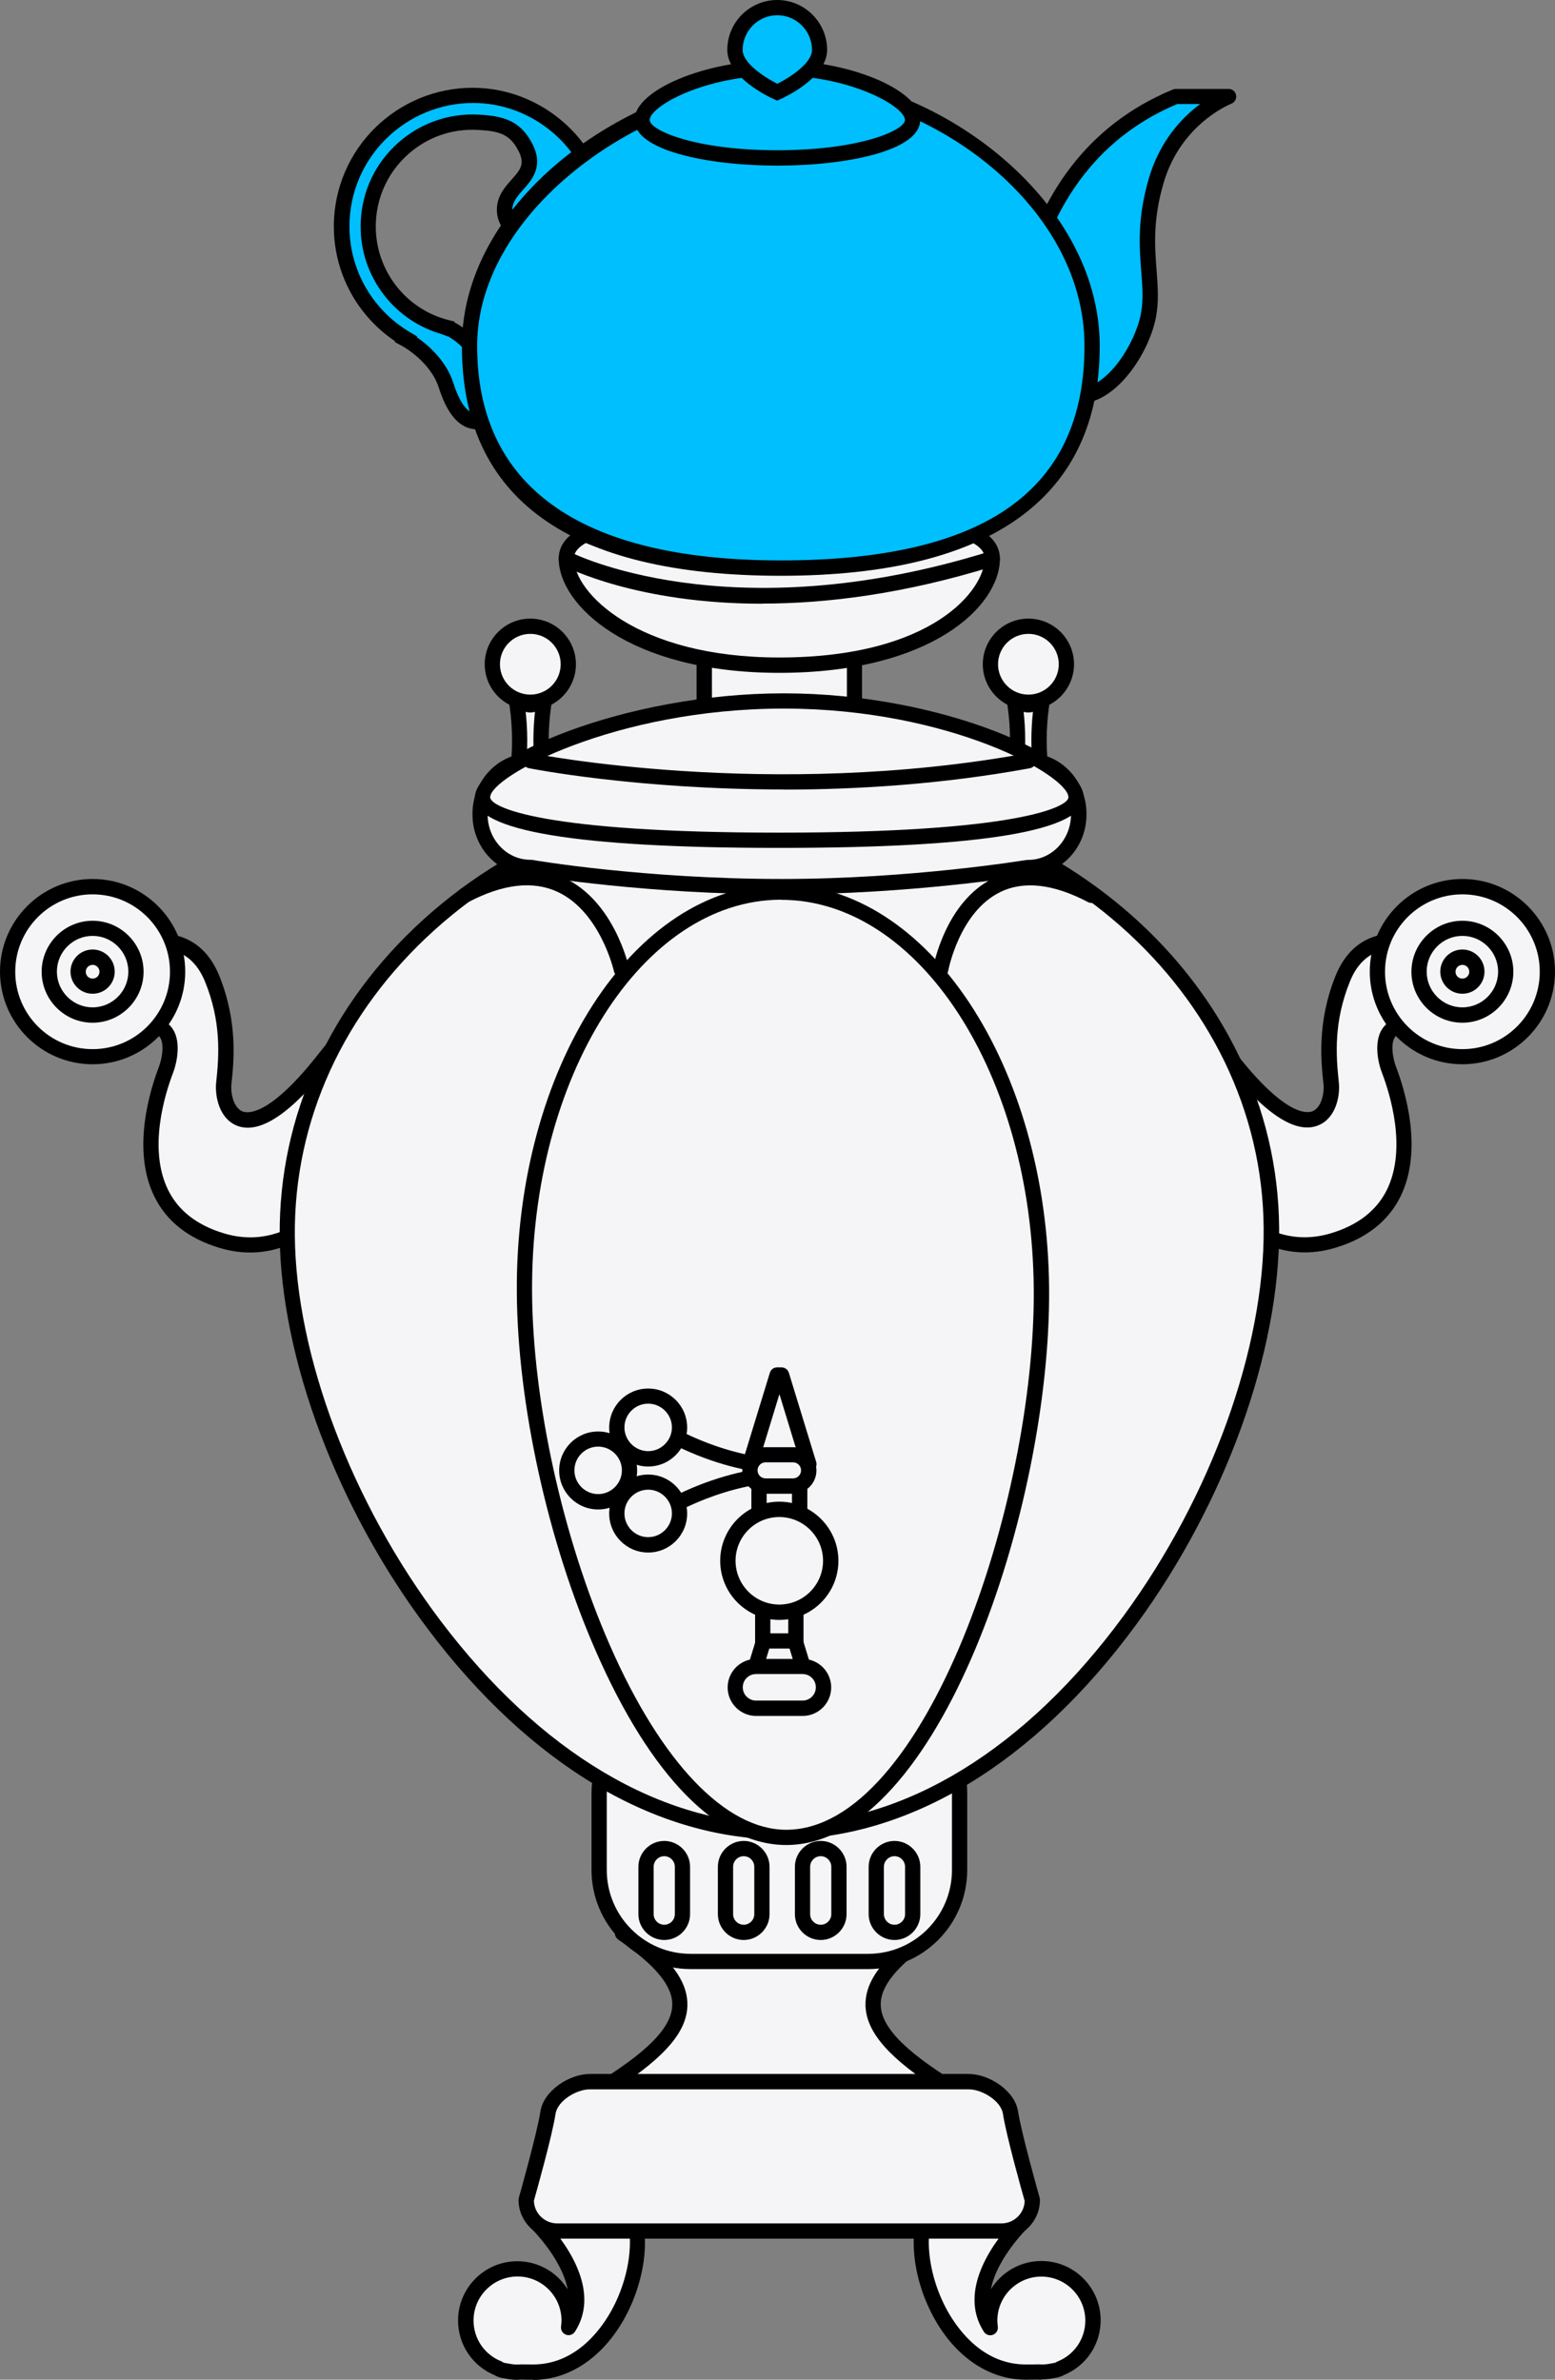 <?xml version="1.0" encoding="UTF-8"?> <svg xmlns="http://www.w3.org/2000/svg" id="_Слой_2" data-name="Слой 2" viewBox="0 0 133.65 204.46"><rect x="0" y="0" width="133.65" height="204.46" fill="#808080" stroke="none"/><defs><style> .cls-1 { fill: #00bfff; } .cls-2 { fill: #f5f5f7; } </style></defs><g id="_Слой_1-2" data-name="Слой 1"><g><g><g><path class="cls-2" d="M45.95,190.81s5.49,5.14,2.91,9.17c.03-.2.05-.4.05-.61,0-2.45-1.99-4.44-4.44-4.44s-4.44,1.99-4.44,4.44c0,1.87,1.16,3.47,2.8,4.12.11.09.34.16.7.21.3.07.62.1.94.1.1,0,.19,0,.29-.01.31,0,.66.01,1.06.01,7.04,0,10.68-10.29,8.21-14.51-2.46-4.22-8.07,1.51-8.07,1.51Z"></path><path d="M45.81,204.46c-.41,0-.76,0-1.08-.01-.45.05-.9,0-1.35-.1-.38-.05-.66-.14-.87-.28-1.91-.79-3.14-2.63-3.14-4.7,0-2.81,2.29-5.09,5.09-5.09,1.83,0,3.44.97,4.33,2.42-.53-2.77-3.26-5.37-3.3-5.41-.13-.12-.2-.29-.21-.46,0-.18.06-.35.19-.47.14-.15,3.56-3.59,6.49-3.23,1.1.14,1.98.76,2.62,1.85,1.45,2.48,1.02,6.85-1.01,10.39-1.87,3.25-4.7,5.11-7.77,5.11ZM44.71,203.14c.36,0,.71.01,1.1.01,3.55,0,5.68-2.79,6.64-4.45,1.78-3.1,2.22-7,1.01-9.07-.43-.73-.96-1.13-1.64-1.21-1.64-.21-3.8,1.39-4.92,2.4,1.36,1.45,4.9,5.8,2.52,9.51-.17.26-.49.37-.78.26-.29-.11-.46-.4-.42-.7.02-.17.04-.34.04-.52,0-2.09-1.7-3.78-3.78-3.78s-3.78,1.7-3.78,3.78c0,1.56.94,2.94,2.39,3.51.06.02.11.06.16.1,0,0,.09.04.38.08.39.08.71.11,1.03.09h.07Z"></path></g><g><path class="cls-2" d="M93.94,199.37c0-2.45-1.99-4.44-4.44-4.44s-4.44,1.99-4.44,4.44c0,.21.02.41.05.61-2.58-4.02,2.91-9.17,2.91-9.17,0,0-5.61-5.74-8.07-1.51-2.46,4.22,1.17,14.51,8.21,14.51.4,0,.75,0,1.06-.01.09,0,.19.01.29.01.32,0,.64-.04.94-.1.36-.05.58-.12.7-.21,1.64-.65,2.8-2.25,2.8-4.12Z"></path><path d="M89.5,204.46c-.09,0-.18,0-.26-.01-.32,0-.67.01-1.08.01-3.07,0-5.91-1.86-7.77-5.11-2.03-3.54-2.45-7.9-1.01-10.39.64-1.09,1.52-1.71,2.62-1.85,2.94-.36,6.34,3.09,6.49,3.23.12.13.19.3.19.47,0,.18-.08.34-.21.46-.04.04-2.77,2.64-3.3,5.41.9-1.45,2.51-2.42,4.34-2.42,2.81,0,5.09,2.29,5.09,5.09,0,2.07-1.23,3.91-3.14,4.7-.21.13-.5.22-.92.28-.32.07-.68.11-1.04.11ZM89.2,203.14h.13c.32.03.65,0,.98-.07.36-.05.45-.1.45-.1.05-.04.08-.06.14-.08,1.45-.58,2.38-1.96,2.38-3.51,0-2.09-1.7-3.78-3.78-3.78s-3.78,1.7-3.78,3.78c0,.18.02.35.04.52.04.3-.13.6-.42.7-.29.11-.61,0-.78-.26-2.38-3.71,1.16-8.06,2.52-9.51-1.12-1.01-3.3-2.62-4.93-2.41-.68.08-1.22.48-1.64,1.21-1.21,2.07-.77,5.97,1.01,9.07.96,1.66,3.09,4.45,6.64,4.45.39,0,.73,0,1.04-.01Z"></path></g></g><g><path class="cls-2" d="M79.8,166.22c-.19,0-.38.02-.58.02-.72,0-1.43-.05-2.12-.15-7.35,2.49-13.05,2.54-20.34.14-.56-.01-1.11-.07-1.65-.14-.3.02-.59.03-.89.03-.25,0-.5,0-.74-.02,7.28,4.99,6.51,8.37-2.31,13.69.3.05.6.11.89.17,13.63.29,17.22,2.41,30.01.29.23-.06.47-.11.71-.16-9.22-5.46-10.2-8.86-2.98-13.87Z"></path><path d="M71.81,181.84c-2.89,0-5.46-.24-8.32-.5-3.13-.29-6.67-.62-11.43-.72-.04,0-.08,0-.12-.01-.29-.06-.58-.12-.87-.17-.27-.05-.48-.26-.53-.52-.05-.27.07-.54.31-.68,4.74-2.86,6.87-5,6.93-6.95.05-1.65-1.43-3.44-4.65-5.65-.24-.17-.34-.47-.25-.75.09-.28.36-.47.65-.45.51.02,1.04.02,1.55-.01.04,0,.09,0,.13,0,.58.08,1.1.12,1.58.13.06,0,.13.01.19.03,7.12,2.35,12.71,2.31,19.92-.14.1-.03.2-.04.3-.03.87.12,1.73.16,2.58.13.29-.02.56.17.65.45.09.28,0,.58-.25.75-3.11,2.16-4.54,3.93-4.48,5.55.07,2,2.36,4.22,7.42,7.22.23.14.36.4.31.67-.04.27-.24.48-.51.54-.23.05-.46.1-.69.16-4.24.7-7.5.94-10.43.94ZM53.14,179.34c4.28.13,7.55.43,10.47.7,5.65.52,9.8.9,17.39-.27-4.53-2.86-6.52-5.12-6.61-7.41-.06-1.8,1.02-3.54,3.49-5.52-.23-.02-.47-.05-.71-.08-7.41,2.49-13.18,2.52-20.52.12-.35-.01-.72-.04-1.11-.08,2.48,1.98,3.59,3.73,3.54,5.53-.06,2.2-1.86,4.34-5.94,7.01Z"></path></g><g><rect class="cls-2" x="51.49" y="146.2" width="30.98" height="22.32" rx="7.24" ry="7.24"></rect><path d="M74.61,169.18h-15.25c-4.7,0-8.52-3.82-8.52-8.52v-6.59c0-4.7,3.82-8.52,8.52-8.52h15.25c4.7,0,8.52,3.82,8.52,8.52v6.59c0,4.7-3.82,8.52-8.52,8.52ZM59.36,146.86c-3.98,0-7.21,3.23-7.21,7.21v6.59c0,3.98,3.23,7.21,7.21,7.21h15.25c3.98,0,7.21-3.23,7.21-7.21v-6.59c0-3.98-3.23-7.21-7.21-7.21h-15.25Z"></path></g><g><path class="cls-2" d="M123.65,81.82s-6.01-3.27-8.25,2.28c-1.48,3.66-1.24,6.72-1,8.96.25,2.25-1.71,6.83-8.78-2.26-7.38-9.49-3.17,15.2-3.17,15.2l1.56-3.98s3.98,6.54,10.56,4.58c8.41-2.51,6.07-11.35,4.8-14.67-.55-1.43-1.42-6.26,5.69-2.28s-1.42-7.82-1.42-7.82Z"></path><path d="M102.21,108.43l-.4-2.32c-.66-3.89-2.59-16.67.46-18.01,1.4-.62,2.88,1.01,3.88,2.29,4.27,5.49,6.17,5.28,6.65,5.09.79-.32,1.04-1.6.95-2.36-.2-1.84-.58-5.27,1.04-9.28.68-1.69,1.76-2.81,3.2-3.33,2.77-.99,5.84.65,5.97.72l.13.07.09.12c2.06,2.85,5.33,7.85,4.05,9.28-.76.86-2.26.18-3.48-.5-3.37-1.89-4.43-1.5-4.73-1.24-.55.48-.35,1.87-.03,2.71.77,2.02,2.35,7.13.38,11.13-1.05,2.13-2.94,3.61-5.61,4.41-5.31,1.59-9.06-2.02-10.57-3.86l-1.99,5.07ZM103.89,100.55l.69,1.12c.15.25,3.81,6.09,9.81,4.29,2.31-.69,3.93-1.95,4.81-3.73,1.74-3.53.28-8.22-.43-10.08-.41-1.07-.78-3.15.4-4.17,1.13-.98,3.17-.62,6.23,1.09,1.2.67,1.69.74,1.86.74.13-.82-1.7-4.21-4.04-7.48-.56-.27-2.84-1.27-4.78-.57-1.07.39-1.89,1.25-2.42,2.58-1.38,3.42-1.21,6.25-.95,8.64.13,1.15-.24,3.1-1.77,3.71-1.97.8-4.72-1.05-8.18-5.5-1.33-1.71-2.08-2.01-2.32-1.9-1.3.57-1.05,7.42-.07,14.21l1.16-2.96Z"></path></g><g><g><circle class="cls-2" cx="125.69" cy="83.48" r="7.3"></circle><path d="M125.69,91.44c-4.39,0-7.96-3.57-7.96-7.96s3.57-7.96,7.96-7.96,7.96,3.57,7.96,7.96-3.57,7.96-7.96,7.96ZM125.69,76.84c-3.67,0-6.65,2.98-6.65,6.65s2.98,6.65,6.65,6.65,6.65-2.98,6.65-6.65-2.98-6.65-6.65-6.65Z"></path></g><g><circle class="cls-2" cx="125.69" cy="83.48" r="3.73" transform="translate(-11.75 21.21) rotate(-9.22)"></circle><path d="M125.69,87.87c-2.42,0-4.38-1.97-4.38-4.38s1.97-4.38,4.38-4.38,4.38,1.97,4.38,4.38-1.97,4.38-4.38,4.38ZM125.69,80.41c-1.69,0-3.07,1.38-3.07,3.07s1.38,3.07,3.07,3.07,3.07-1.38,3.07-3.07-1.38-3.07-3.07-3.07Z"></path></g><g><path class="cls-2" d="M126.93,83.48c0-.69-.56-1.24-1.24-1.24s-1.24.56-1.24,1.24.56,1.24,1.24,1.24,1.24-.56,1.24-1.24Z"></path><path d="M125.69,85.38c-1.05,0-1.9-.85-1.9-1.9s.85-1.9,1.9-1.9,1.9.85,1.9,1.9-.85,1.9-1.9,1.9ZM125.69,82.9c-.32,0-.59.26-.59.59s.26.59.59.59.59-.26.59-.59-.26-.59-.59-.59Z"></path></g></g><g><path class="cls-2" d="M10,81.82s6.01-3.27,8.25,2.28c1.48,3.66,1.24,6.72,1,8.96-.25,2.25,1.71,6.83,8.78-2.26,7.38-9.49,3.17,15.2,3.17,15.2l-1.56-3.98s-3.98,6.54-10.56,4.58c-8.41-2.51-6.07-11.35-4.8-14.67.55-1.43,1.42-6.26-5.69-2.28-7.11,3.98,1.42-7.82,1.42-7.82Z"></path><path d="M31.44,108.43l-1.99-5.07c-1.51,1.85-5.26,5.45-10.57,3.86-2.67-.8-4.56-2.28-5.61-4.41-1.97-3.99-.39-9.11.38-11.13.32-.84.52-2.23-.03-2.71-.3-.26-1.35-.65-4.73,1.24-1.22.68-2.72,1.36-3.48.5-1.27-1.43,1.99-6.43,4.05-9.28l.09-.12.13-.07c.13-.07,3.2-1.71,5.97-.72,1.44.52,2.52,1.64,3.2,3.33,1.62,4.01,1.24,7.44,1.04,9.28-.08.76.16,2.03.95,2.36.48.19,2.38.4,6.65-5.09,1-1.28,2.48-2.91,3.88-2.29,3.04,1.34,1.12,14.12.46,18.01l-.4,2.32ZM12.87,87.45c.66,0,1.2.18,1.61.54,1.18,1.02.8,3.1.4,4.17-.71,1.85-2.17,6.55-.43,10.08.88,1.79,2.5,3.04,4.81,3.73,6,1.79,9.66-4.04,9.81-4.29l.69-1.12,1.16,2.96c.98-6.8,1.23-13.64-.07-14.21-.23-.11-.98.18-2.32,1.9-3.46,4.45-6.21,6.3-8.18,5.5-1.53-.62-1.89-2.56-1.77-3.71.26-2.39.43-5.23-.95-8.64-.54-1.33-1.35-2.19-2.42-2.58-1.94-.7-4.22.3-4.78.57-2.34,3.26-4.17,6.66-4.04,7.48.18,0,.65-.06,1.86-.74,1.94-1.09,3.47-1.63,4.61-1.63Z"></path></g><g><g><path class="cls-2" d="M47.34,69.47c-1.12-3.74-2.39-3.74-3.51,0,1.12-3.74,1.12-7.97,0-11.71,1.12,3.74,2.39,3.74,3.51,0-1.12,3.74-1.12,7.97,0,11.71Z"></path><g><path class="cls-2" d="M47.34,69.47c-1.12-3.74-2.39-3.74-3.51,0,1.12-3.74,1.12-7.97,0-11.71,1.12,3.74,2.39,3.74,3.51,0-1.12,3.74-1.12,7.97,0,11.71Z"></path><path d="M46.71,69.66c-.63-2.11-1.12-2.33-1.14-2.34,0,.01-.48.23-1.11,2.34l-1.26-.38c1.08-3.6,1.08-7.73,0-11.34l1.26-.38c.63,2.11,1.12,2.33,1.14,2.34,0-.01.48-.23,1.11-2.34l1.26.38c-1.08,3.6-1.08,7.73,0,11.34l-1.26.38ZM45.58,66.01c.14,0,.27.02.4.06-.18-1.62-.18-3.28,0-4.91-.13.04-.26.06-.4.06h0c-.14,0-.27-.02-.4-.06.18,1.62.18,3.28,0,4.91.13-.04.26-.06.4-.06Z"></path></g></g><g><circle class="cls-2" cx="45.58" cy="57.07" r="3.27"></circle><path d="M45.58,60.99c-2.16,0-3.92-1.76-3.92-3.92s1.76-3.92,3.92-3.92,3.92,1.76,3.92,3.92-1.76,3.92-3.92,3.92ZM45.58,54.46c-1.44,0-2.61,1.17-2.61,2.61s1.17,2.61,2.61,2.61,2.61-1.17,2.61-2.61-1.17-2.61-2.61-2.61Z"></path></g></g><g><g><path class="cls-2" d="M90.14,69.47c-1.12-3.74-2.39-3.74-3.51,0,1.12-3.74,1.12-7.97,0-11.71,1.12,3.74,2.39,3.74,3.51,0-1.12,3.74-1.12,7.97,0,11.71Z"></path><g><path class="cls-2" d="M90.14,69.47c-1.12-3.74-2.39-3.74-3.51,0,1.12-3.74,1.12-7.97,0-11.71,1.12,3.74,2.39,3.74,3.51,0-1.12,3.74-1.12,7.97,0,11.71Z"></path><path d="M87.26,69.66l-1.26-.38c1.08-3.6,1.08-7.73,0-11.34l1.26-.38c.63,2.11,1.12,2.33,1.14,2.34,0-.01.48-.23,1.11-2.34l1.26.38c-1.08,3.6-1.08,7.73,0,11.34l-1.26.38c-.63-2.11-1.12-2.33-1.14-2.34,0,.01-.48.23-1.11,2.34ZM87.98,61.16c.18,1.62.18,3.28,0,4.91.13-.04.26-.06.4-.06h0c.14,0,.27.02.4.06-.18-1.62-.18-3.28,0-4.91-.26.08-.54.08-.8,0Z"></path></g></g><g><circle class="cls-2" cx="88.39" cy="57.07" r="3.27"></circle><path d="M88.39,60.99c-2.16,0-3.92-1.76-3.92-3.92s1.76-3.92,3.92-3.92,3.92,1.76,3.92,3.92-1.76,3.92-3.92,3.92ZM88.39,54.46c-1.44,0-2.61,1.17-2.61,2.61s1.17,2.61,2.61,2.61,2.61-1.17,2.61-2.61-1.17-2.61-2.61-2.61Z"></path></g></g><g><path class="cls-2" d="M109.28,105.52c.15,20.78-18.56,51.7-41.91,51.87-23.36.17-42.52-30.47-42.67-51.25-.15-20.78,18.66-37.76,42.02-37.94,23.36-.17,42.42,16.53,42.57,37.31Z"></path><path d="M67.17,158.04c-10.81,0-21.58-6.39-30.36-18.03-7.8-10.32-12.69-23.3-12.77-33.87-.08-10.24,4.33-19.9,12.41-27.19,8.06-7.27,18.8-11.33,30.26-11.41.12,0,.24,0,.36,0,23.52,0,42.71,16.96,42.87,37.97.08,10.57-4.62,23.62-12.27,34.05-8.67,11.83-19.42,18.39-30.3,18.47-.07,0-.13,0-.2,0ZM67.06,68.86c-.12,0-.23,0-.35,0-11.14.08-21.57,4.01-29.39,11.07-7.8,7.04-12.05,16.34-11.98,26.2.08,10.3,4.87,22.98,12.5,33.09,8.58,11.37,19.04,17.59,29.51,17.51,10.45-.08,20.83-6.45,29.25-17.94,7.49-10.22,12.09-22.97,12.01-33.27-.15-20.28-18.76-36.67-41.56-36.67Z"></path></g><path class="cls-2" d="M89.51,110.75c.14,18.92-9.6,47.02-21.87,47.11-12.27.09-22.43-27.86-22.56-46.79-.14-18.92,9.7-34.34,21.97-34.43s22.33,15.18,22.47,34.1Z"></path><path d="M67.58,158.52c-5.86,0-11.67-5.91-16.37-16.66-4.12-9.4-6.72-21.2-6.79-30.78-.14-19.26,10.01-35,22.62-35.09.04,0,.07,0,.11,0,12.56,0,22.88,15.55,23.02,34.75.14,18.73-9.47,47.68-22.53,47.78h-.06ZM67.15,77.3s-.07,0-.1,0c-11.89.09-21.45,15.24-21.32,33.77.07,9.42,2.63,21.02,6.68,30.27,4.42,10.09,9.95,15.87,15.17,15.87h.05c11.9-.09,21.36-28.17,21.22-46.45-.14-18.48-9.86-33.45-21.71-33.45Z"></path><path d="M53.41,83.97c-.3,0-.57-.21-.64-.51-.01-.05-1.17-5.12-4.84-6.83-2.11-.98-4.68-.69-7.66.87-.32.17-.72.04-.88-.28-.17-.32-.04-.72.28-.89,3.36-1.76,6.33-2.06,8.83-.9,4.27,1.99,5.51,7.5,5.57,7.73.08.35-.15.7-.5.78-.05.01-.09.02-.14.02Z"></path><path d="M80.84,83.97s-.08,0-.12-.01c-.36-.06-.59-.4-.53-.76.04-.23,1.07-5.73,5.18-7.74,2.43-1.19,5.37-.89,8.75.88.32.17.44.56.28.89-.17.32-.56.44-.88.28-2.98-1.57-5.53-1.86-7.56-.86-3.52,1.72-4.46,6.74-4.47,6.79-.06.32-.33.54-.64.54Z"></path><g><path class="cls-2" d="M88.39,74.53s-9.79,1.65-21.18,1.65c-12.05,0-21.63-1.65-21.63-1.65-2.38,0-4.32-2.05-4.32-4.55v-.08c0-2.5,1.95-4.55,4.32-4.55h42.81c2.38,0,4.32,2.05,4.32,4.55v.08c0,2.5-1.95,4.55-4.32,4.55Z"></path><path d="M67.21,76.84c-11.5,0-20.88-1.52-21.68-1.65-2.72-.03-4.92-2.35-4.92-5.2v-.08c0-2.87,2.23-5.2,4.98-5.2h42.81c2.75,0,4.98,2.33,4.98,5.2v.08c0,2.85-2.2,5.17-4.92,5.2-.8.13-10.36,1.65-21.23,1.65ZM45.58,66.01c-2.02,0-3.67,1.75-3.67,3.89v.08c0,2.15,1.65,3.89,3.67,3.89h.11c.1.03,9.66,1.65,21.51,1.65,11.2,0,20.97-1.63,21.07-1.64h.11c2.02,0,3.67-1.75,3.67-3.9v-.08c0-2.15-1.65-3.89-3.67-3.89h-42.81Z"></path></g><g><path class="cls-2" d="M86.07,191.68h-38.18c-1.47,0-2.66-1.19-2.66-2.66,0,0,1.58-5.57,1.88-7.51.22-1.45,2.13-2.66,3.6-2.66h32.55c1.47,0,3.38,1.21,3.6,2.66.3,1.94,1.88,7.51,1.88,7.51,0,1.47-1.19,2.66-2.66,2.66Z"></path><path d="M86.07,192.34h-38.18c-1.83,0-3.32-1.49-3.32-3.32l.02-.18c.02-.06,1.57-5.55,1.86-7.43.28-1.81,2.51-3.22,4.25-3.22h32.55c1.74,0,3.97,1.41,4.25,3.22.29,1.88,1.84,7.37,1.86,7.43l.02.18c0,1.83-1.49,3.32-3.32,3.32ZM45.89,189.11c.04,1.07.93,1.92,2,1.92h38.18c1.08,0,1.96-.85,2-1.92-.22-.77-1.59-5.65-1.87-7.5-.17-1.11-1.79-2.1-2.95-2.1h-32.55c-1.16,0-2.78.99-2.95,2.1-.28,1.85-1.65,6.73-1.87,7.5Z"></path></g><g><g><rect class="cls-2" x="55.52" y="158.82" width="3.13" height="7.2" rx=".41" ry=".41"></rect><path d="M57.09,166.68c-1.22,0-2.22-1-2.22-2.22v-4.07c0-1.22,1-2.22,2.22-2.22s2.22,1,2.22,2.22v4.07c0,1.22-1,2.22-2.22,2.22ZM57.09,159.48c-.5,0-.91.41-.91.91v4.07c0,.5.41.91.91.91s.91-.41.91-.91v-4.07c0-.5-.41-.91-.91-.91Z"></path></g><g><rect class="cls-2" x="62.35" y="158.82" width="3.13" height="7.2" rx=".41" ry=".41"></rect><path d="M63.92,166.68c-1.22,0-2.22-1-2.22-2.22v-4.07c0-1.22,1-2.22,2.22-2.22s2.22,1,2.22,2.22v4.07c0,1.22-1,2.22-2.22,2.22ZM63.92,159.48c-.5,0-.91.41-.91.91v4.07c0,.5.41.91.91.91s.91-.41.91-.91v-4.07c0-.5-.41-.91-.91-.91Z"></path></g><g><rect class="cls-2" x="68.98" y="158.82" width="3.13" height="7.2" rx=".41" ry=".41"></rect><path d="M70.54,166.68c-1.22,0-2.22-1-2.22-2.22v-4.07c0-1.22,1-2.22,2.22-2.22s2.22,1,2.22,2.22v4.07c0,1.22-1,2.22-2.22,2.22ZM70.54,159.48c-.5,0-.91.41-.91.91v4.07c0,.5.41.91.91.91s.91-.41.91-.91v-4.07c0-.5-.41-.91-.91-.91Z"></path></g><g><rect class="cls-2" x="75.32" y="158.82" width="3.13" height="7.2" rx=".41" ry=".41"></rect><path d="M76.88,166.68c-1.22,0-2.22-1-2.22-2.22v-4.07c0-1.22,1-2.22,2.22-2.22s2.22,1,2.22,2.22v4.07c0,1.22-1,2.22-2.22,2.22ZM76.88,159.48c-.5,0-.91.41-.91.91v4.07c0,.5.41.91.91.91s.91-.41.91-.91v-4.07c0-.5-.41-.91-.91-.91Z"></path></g></g><g><rect class="cls-2" x="60.53" y="55.98" width="12.91" height="6.92"></rect><path d="M74.09,63.56h-14.22v-8.23h14.22v8.23ZM61.19,62.25h11.6v-5.61h-11.6v5.61Z"></path></g><g><path class="cls-2" d="M92.49,68.5c0-2.56-11.03-8.27-25.11-8.27s-25.89,5.71-25.89,8.27,11.42,3.7,25.5,3.7,25.5-1.14,25.5-3.7Z"></path><path d="M66.98,72.85c-17.36,0-26.16-1.46-26.16-4.35,0-3.36,12.86-8.93,26.55-8.93s25.77,5.57,25.77,8.93c0,2.89-8.8,4.35-26.16,4.35ZM67.37,60.88c-14.48,0-25.24,5.83-25.24,7.62,0,.85,4.46,3.04,24.85,3.04s24.85-2.2,24.85-3.04c0-1.84-10.15-7.62-24.46-7.62Z"></path></g><g><path class="cls-2" d="M82.72,45.57c-4.57,2.04-10.35,2.82-16.64,2.82-5.9,0-11.34-.69-15.77-2.45-1.05.51-1.64,1.18-1.64,2.06,0,3.31,5.52,9.15,18.31,9.15s18.31-5.85,18.31-9.15c0-1.12-.94-1.89-2.57-2.43Z"></path><path d="M66.98,57.81c-12.94,0-18.96-5.85-18.96-9.81,0-1.11.68-2.01,2.01-2.65l.26-.13.27.11c4,1.6,9.23,2.41,15.52,2.41,6.75,0,12.26-.93,16.37-2.77l.23-.1.24.08c2,.66,3.02,1.69,3.02,3.05,0,4.07-5.88,9.81-18.96,9.81ZM50.36,46.65c-1.03.57-1.03,1.15-1.03,1.34,0,2.87,5.33,8.5,17.65,8.5,13.21,0,17.65-5.84,17.65-8.5,0-.26,0-1.05-1.88-1.73-4.26,1.84-9.86,2.78-16.67,2.78-6.32,0-11.61-.8-15.73-2.39Z"></path></g><path d="M67.36,67.83c-12.67,0-21.78-1.8-21.91-1.83-.35-.07-.58-.42-.51-.77.07-.36.42-.59.77-.51.2.04,20.46,4.04,42.56,0,.36-.07.7.17.76.53.06.36-.17.7-.53.76-7.49,1.37-14.77,1.83-21.14,1.83Z"></path><g><g><circle class="cls-2" cx="7.96" cy="83.48" r="7.3"></circle><path d="M7.96,91.44c-4.39,0-7.96-3.57-7.96-7.96s3.57-7.96,7.96-7.96,7.96,3.57,7.96,7.96-3.57,7.96-7.96,7.96ZM7.96,76.84c-3.67,0-6.65,2.98-6.65,6.65s2.98,6.65,6.65,6.65,6.65-2.98,6.65-6.65-2.98-6.65-6.65-6.65Z"></path></g><g><circle class="cls-2" cx="7.96" cy="83.48" r="3.73"></circle><path d="M7.96,87.87c-2.42,0-4.38-1.97-4.38-4.38s1.97-4.38,4.38-4.38,4.38,1.97,4.38,4.38-1.97,4.38-4.38,4.38ZM7.96,80.41c-1.69,0-3.07,1.38-3.07,3.07s1.38,3.07,3.07,3.07,3.07-1.38,3.07-3.07-1.38-3.07-3.07-3.07Z"></path></g><g><path class="cls-2" d="M6.71,83.48c0-.69.56-1.24,1.24-1.24s1.24.56,1.24,1.24-.56,1.24-1.24,1.24-1.24-.56-1.24-1.24Z"></path><path d="M7.96,85.38c-1.05,0-1.9-.85-1.9-1.9s.85-1.9,1.9-1.9,1.9.85,1.9,1.9-.85,1.9-1.9,1.9ZM7.96,82.9c-.32,0-.59.26-.59.59s.26.59.59.59.59-.26.59-.59-.26-.59-.59-.59Z"></path></g></g><g><g><g><path class="cls-2" d="M55.43,130.74c-.52-3.16-5.16-3.49,0-8.81,4.27,2.82,9.08,4.29,13.35,4.09-4.27.2-4.27.43,0,.64-4.27-.2-9.08,1.27-13.35,4.09Z"></path><path d="M54.94,131.85l-.16-1c-.14-.83-.63-1.44-1.15-2.09-1.47-1.83-2.31-3.52,1.33-7.28l.38-.39.45.3c4.13,2.73,8.86,4.19,12.96,3.98l.03.64s.02,0,.03,0l-.02.34.02.34s-.02,0-.03,0l-.03.64c-4.11-.2-8.83,1.25-12.96,3.98l-.84.56ZM55.53,122.78c-2.69,2.91-1.96,3.82-.88,5.16.42.51.87,1.08,1.17,1.79,2.73-1.68,5.69-2.84,8.56-3.39-2.97-.56-6.03-1.78-8.85-3.56Z"></path></g><g><g><circle class="cls-2" cx="55.71" cy="130.03" r="2.7" transform="translate(-83.64 154.38) rotate(-76.72)"></circle><path d="M55.71,133.39c-1.85,0-3.35-1.5-3.35-3.35s1.5-3.35,3.35-3.35,3.35,1.5,3.35,3.35-1.5,3.35-3.35,3.35ZM55.71,127.99c-1.13,0-2.04.92-2.04,2.04s.92,2.04,2.04,2.04,2.04-.92,2.04-2.04-.92-2.04-2.04-2.04Z"></path></g><g><circle class="cls-2" cx="55.71" cy="122.64" r="2.7"></circle><path d="M55.71,126c-1.85,0-3.35-1.5-3.35-3.35s1.5-3.35,3.35-3.35,3.35,1.5,3.35,3.35-1.5,3.35-3.35,3.35ZM55.71,120.6c-1.13,0-2.04.92-2.04,2.04s.92,2.04,2.04,2.04,2.04-.92,2.04-2.04-.92-2.04-2.04-2.04Z"></path></g></g><g><circle class="cls-2" cx="51.41" cy="126.34" r="2.7" transform="translate(-83.36 147.34) rotate(-76.72)"></circle><path d="M51.41,129.69c-1.85,0-3.35-1.5-3.35-3.35s1.5-3.35,3.35-3.35,3.35,1.5,3.35,3.35-1.5,3.35-3.35,3.35ZM51.41,124.29c-1.13,0-2.04.92-2.04,2.04s.92,2.04,2.04,2.04,2.04-.92,2.04-2.04-.92-2.04-2.04-2.04Z"></path></g></g><g><g><polygon class="cls-2" points="69.51 125.81 64.45 125.81 66.8 118.14 67.17 118.14 69.51 125.81"></polygon><path d="M69.51,126.46h-5.06c-.21,0-.4-.1-.53-.27-.12-.17-.16-.38-.1-.58l2.35-7.67c.08-.28.34-.46.63-.46h.37c.29,0,.54.19.63.46l2.35,7.67c.06.2.02.41-.1.58-.12.17-.32.27-.53.27ZM65.34,125.15h3.29l-1.64-5.37-1.64,5.37Z"></path></g><g><polygon class="cls-2" points="69.51 144.82 64.45 144.82 66.8 137.15 67.17 137.15 69.51 144.82"></polygon><path d="M70.4,145.48h-6.83l2.75-8.98h1.34l2.75,8.98ZM65.34,144.16h3.29l-1.64-5.37-1.64,5.37Z"></path></g><g><rect class="cls-2" x="65.24" y="126.98" width="3.5" height="3.5"></rect><path d="M69.39,131.13h-4.81v-4.81h4.81v4.81ZM65.89,129.82h2.18v-2.19h-2.18v2.19Z"></path></g><g><rect class="cls-2" x="65.56" y="137.08" width="2.85" height="3.91"></rect><path d="M69.06,141.64h-4.16v-5.22h4.16v5.22ZM66.21,140.33h1.54v-2.6h-1.54v2.6Z"></path></g><g><rect class="cls-2" x="63.18" y="143.18" width="7.6" height="3.6" rx=".48" ry=".48"></rect><path d="M68.99,147.43h-4c-1.35,0-2.45-1.1-2.45-2.45s1.1-2.45,2.45-2.45h4c1.35,0,2.45,1.1,2.45,2.45s-1.1,2.45-2.45,2.45ZM64.98,143.83c-.63,0-1.14.51-1.14,1.14s.51,1.14,1.14,1.14h4c.63,0,1.14-.51,1.14-1.14s-.51-1.14-1.14-1.14h-4Z"></path></g><g><rect class="cls-2" x="64.45" y="124.99" width="5.06" height="2.7" rx=".36" ry=".36"></rect><path d="M68.16,128.34h-2.36c-1.11,0-2-.9-2-2s.9-2,2-2h2.36c1.11,0,2.01.9,2.01,2s-.9,2-2.01,2ZM65.8,125.64c-.38,0-.69.31-.69.69s.31.69.69.69h2.36c.38,0,.69-.31.69-.69s-.31-.69-.69-.69h-2.36Z"></path></g><g><circle class="cls-2" cx="66.98" cy="134.1" r="4.42"></circle><path d="M66.98,139.18c-2.8,0-5.08-2.28-5.08-5.08s2.28-5.08,5.08-5.08,5.08,2.28,5.08,5.08-2.28,5.08-5.08,5.08ZM66.98,130.34c-2.08,0-3.76,1.69-3.76,3.76s1.69,3.76,3.76,3.76,3.76-1.69,3.76-3.76-1.69-3.76-3.76-3.76Z"></path></g></g></g><path d="M65.5,51.87c-10.7,0-16.75-3.09-17.13-3.29-.32-.17-.44-.56-.27-.88.17-.32.56-.44.88-.28.13.07,13.67,6.95,36.11-.05.35-.11.71.09.82.43.11.35-.08.71-.43.82-7.79,2.43-14.5,3.24-19.99,3.24Z"></path><path class="cls-1" d="M101.06,8.29c-15.18,6.26-13.73,24.55-13.73,24.55,0,0,1.05-4.92,1.05-4.92,1.62,4.05,0-.07,0,0,0,3.28,1.05,6.09,4.32,6.09,2.89,0,5.47-4.19,6-6.93,0,0,0,0,0-.01.6-3.16-.94-6.12.68-11.59,1.61-5.48,6.21-7.2,6.21-7.2h-4.54Z"></path><path d="M92.71,34.67c-2.17,0-3.68-1.09-4.43-3.13-.17.81-.31,1.44-.31,1.44-.07.32-.35.53-.68.52-.32-.02-.58-.28-.61-.6-.01-.19-1.31-18.85,14.13-25.21.08-.03.16-.05.25-.05h4.54c.32,0,.59.23.64.54.06.31-.12.62-.41.73-.04.02-4.31,1.69-5.81,6.77-.95,3.21-.77,5.53-.61,7.57.1,1.35.2,2.63-.05,3.96,0,.02,0,.04-.01.06-.6,3.08-3.41,7.41-6.63,7.41ZM89.28,30.34c.47,2.01,1.62,3.02,3.43,3.02,2.47,0,4.86-3.85,5.35-6.4,0-.01,0-.03.01-.05.21-1.16.12-2.28.02-3.57-.17-2.16-.35-4.6.66-8.04.95-3.23,2.87-5.22,4.4-6.36h-1.97c-9.3,3.9-12.1,12.59-12.92,18.33.02,0,.03,0,.05,0,.26-.03.4.01.54.21.05.06.1.13.13.2.01.03.03.06.04.09.09.19.19.45.33.79.37.93.38.96.39,1.02.06.33-.13.66-.46.75,0,0,0,0,0,0Z"></path><g><path class="cls-1" d="M51.02,15.2c-1.6-3.89-5.31-6.73-9.79-6.97-6.21-.34-11.52,4.41-11.86,10.62-.24,4.34,2.02,8.22,5.52,10.29,0,0-.01.02-.01.02,0,0,2.64,1.42,3.45,3.95,1.43,4.44,3.47,2.87,4.04,2.9.57.03.21-5.55-3.52-7.65-.12-.07-.25-.09-.38-.13,0-.02,0-.03,0-.05-4.11-1.01-7.06-4.82-6.82-9.2.27-4.95,4.5-8.73,9.45-8.46,2.02.11,3.17.47,4.04,2.13,1.36,2.63-1.65,3.16-1.77,5.25-.12,2.1,2.57,2.71,2.57,2.71,0,0,2,1.17,3.63-.65,1.1-1.23.82-2.79.53-3.68.27-.39.58-.75.92-1.08Z"></path><path d="M41.05,36.89c-1.17,0-2.42-.71-3.34-3.59-.72-2.25-3.12-3.56-3.14-3.57l-.65-.35.04-.06c-3.48-2.34-5.48-6.31-5.25-10.52.36-6.56,5.99-11.59,12.55-11.24,4.55.25,8.62,3.15,10.36,7.38l.17.42-.33.31c-.23.22-.45.46-.65.72.28,1.03.43,2.66-.76,4-1.52,1.7-3.46,1.31-4.36.83-1.13-.29-3.09-1.32-2.98-3.36.06-1.08.7-1.8,1.26-2.43.74-.83,1.19-1.33.58-2.49-.73-1.41-1.63-1.68-3.49-1.78-2.22-.12-4.35.63-6,2.11-1.65,1.48-2.63,3.52-2.75,5.73-.22,3.99,2.44,7.58,6.32,8.52l.42.1v.08c.05.02.09.04.13.06,3.59,2.02,4.36,6.89,3.98,8.21-.15.52-.52.69-.82.66-.02,0-.1.03-.18.06-.35.1-.73.18-1.11.18ZM35.82,28.97c.9.62,2.51,1.96,3.14,3.93.99,3.09,2.1,2.76,2.83,2.55.05-.01.1-.03.15-.04.08-1.09-.59-4.9-3.4-6.49-.02-.01-.08-.03-.13-.04l-.51-.19c-4.26-1.25-7.14-5.28-6.89-9.76.14-2.57,1.27-4.93,3.19-6.64,1.91-1.71,4.39-2.58,6.95-2.44,2.2.12,3.58.55,4.59,2.48,1.02,1.96-.02,3.12-.77,3.96-.48.54-.89,1.01-.93,1.63-.08,1.53,2.04,2.03,2.06,2.03l.19.07c.16.09,1.59.84,2.81-.52.85-.95.68-2.17.4-3.04l-.1-.31.19-.27c.21-.3.44-.59.68-.85-1.63-3.55-5.14-5.96-9.05-6.17-5.82-.3-10.85,4.17-11.17,10-.22,3.95,1.77,7.67,5.2,9.69l.61.36-.02.03ZM42.41,35.34h0s0,0,0,0Z"></path></g><path class="cls-1" d="M40.35,29.73c0-12.83,15.65-22.69,27.54-22.69s25.97,10.01,25.97,22.69c0,14.78-11.98,19.09-26.76,19.09s-26.76-4.31-26.76-19.09Z"></path><path d="M67.11,49.47c-18.19,0-27.41-6.64-27.41-19.74s15.42-23.34,28.19-23.34c12.06,0,26.63,10.41,26.63,23.34s-9.22,19.74-27.41,19.74ZM67.89,7.69c-12.1,0-26.88,10.17-26.88,22.03s8.54,18.43,26.1,18.43,26.1-6.03,26.1-18.43-13.85-22.03-25.32-22.03Z"></path><g><path class="cls-1" d="M78.44,10.31c0,1.8-5.21,3.26-11.63,3.26s-11.63-1.46-11.63-3.26,5.21-4.49,11.63-4.49,11.63,2.69,11.63,4.49Z"></path><path d="M66.81,14.23c-6.1,0-12.28-1.34-12.28-3.91s6.08-5.14,12.28-5.14,12.28,2.55,12.28,5.14-6.18,3.91-12.28,3.91ZM66.81,6.48c-6.34,0-10.97,2.69-10.97,3.83,0,.88,3.87,2.6,10.97,2.6s10.97-1.72,10.97-2.6c0-1.14-4.63-3.83-10.97-3.83Z"></path></g><path class="cls-1" d="M63.17,4.29c0-2.01,1.63-3.64,3.64-3.64s3.64,1.63,3.64,3.64-3.64,3.64-3.64,3.64c0,0-3.64-1.63-3.64-3.64Z"></path><path d="M66.81,8.65l-.27-.12c-.41-.18-4.03-1.87-4.03-4.24s1.93-4.29,4.29-4.29,4.29,1.93,4.29,4.29-3.61,4.05-4.03,4.24l-.27.12ZM66.81,1.31c-1.64,0-2.98,1.34-2.98,2.98,0,1.17,1.99,2.41,2.98,2.91,1-.5,2.98-1.74,2.98-2.91,0-1.64-1.34-2.98-2.98-2.98Z"></path></g></g></svg> 